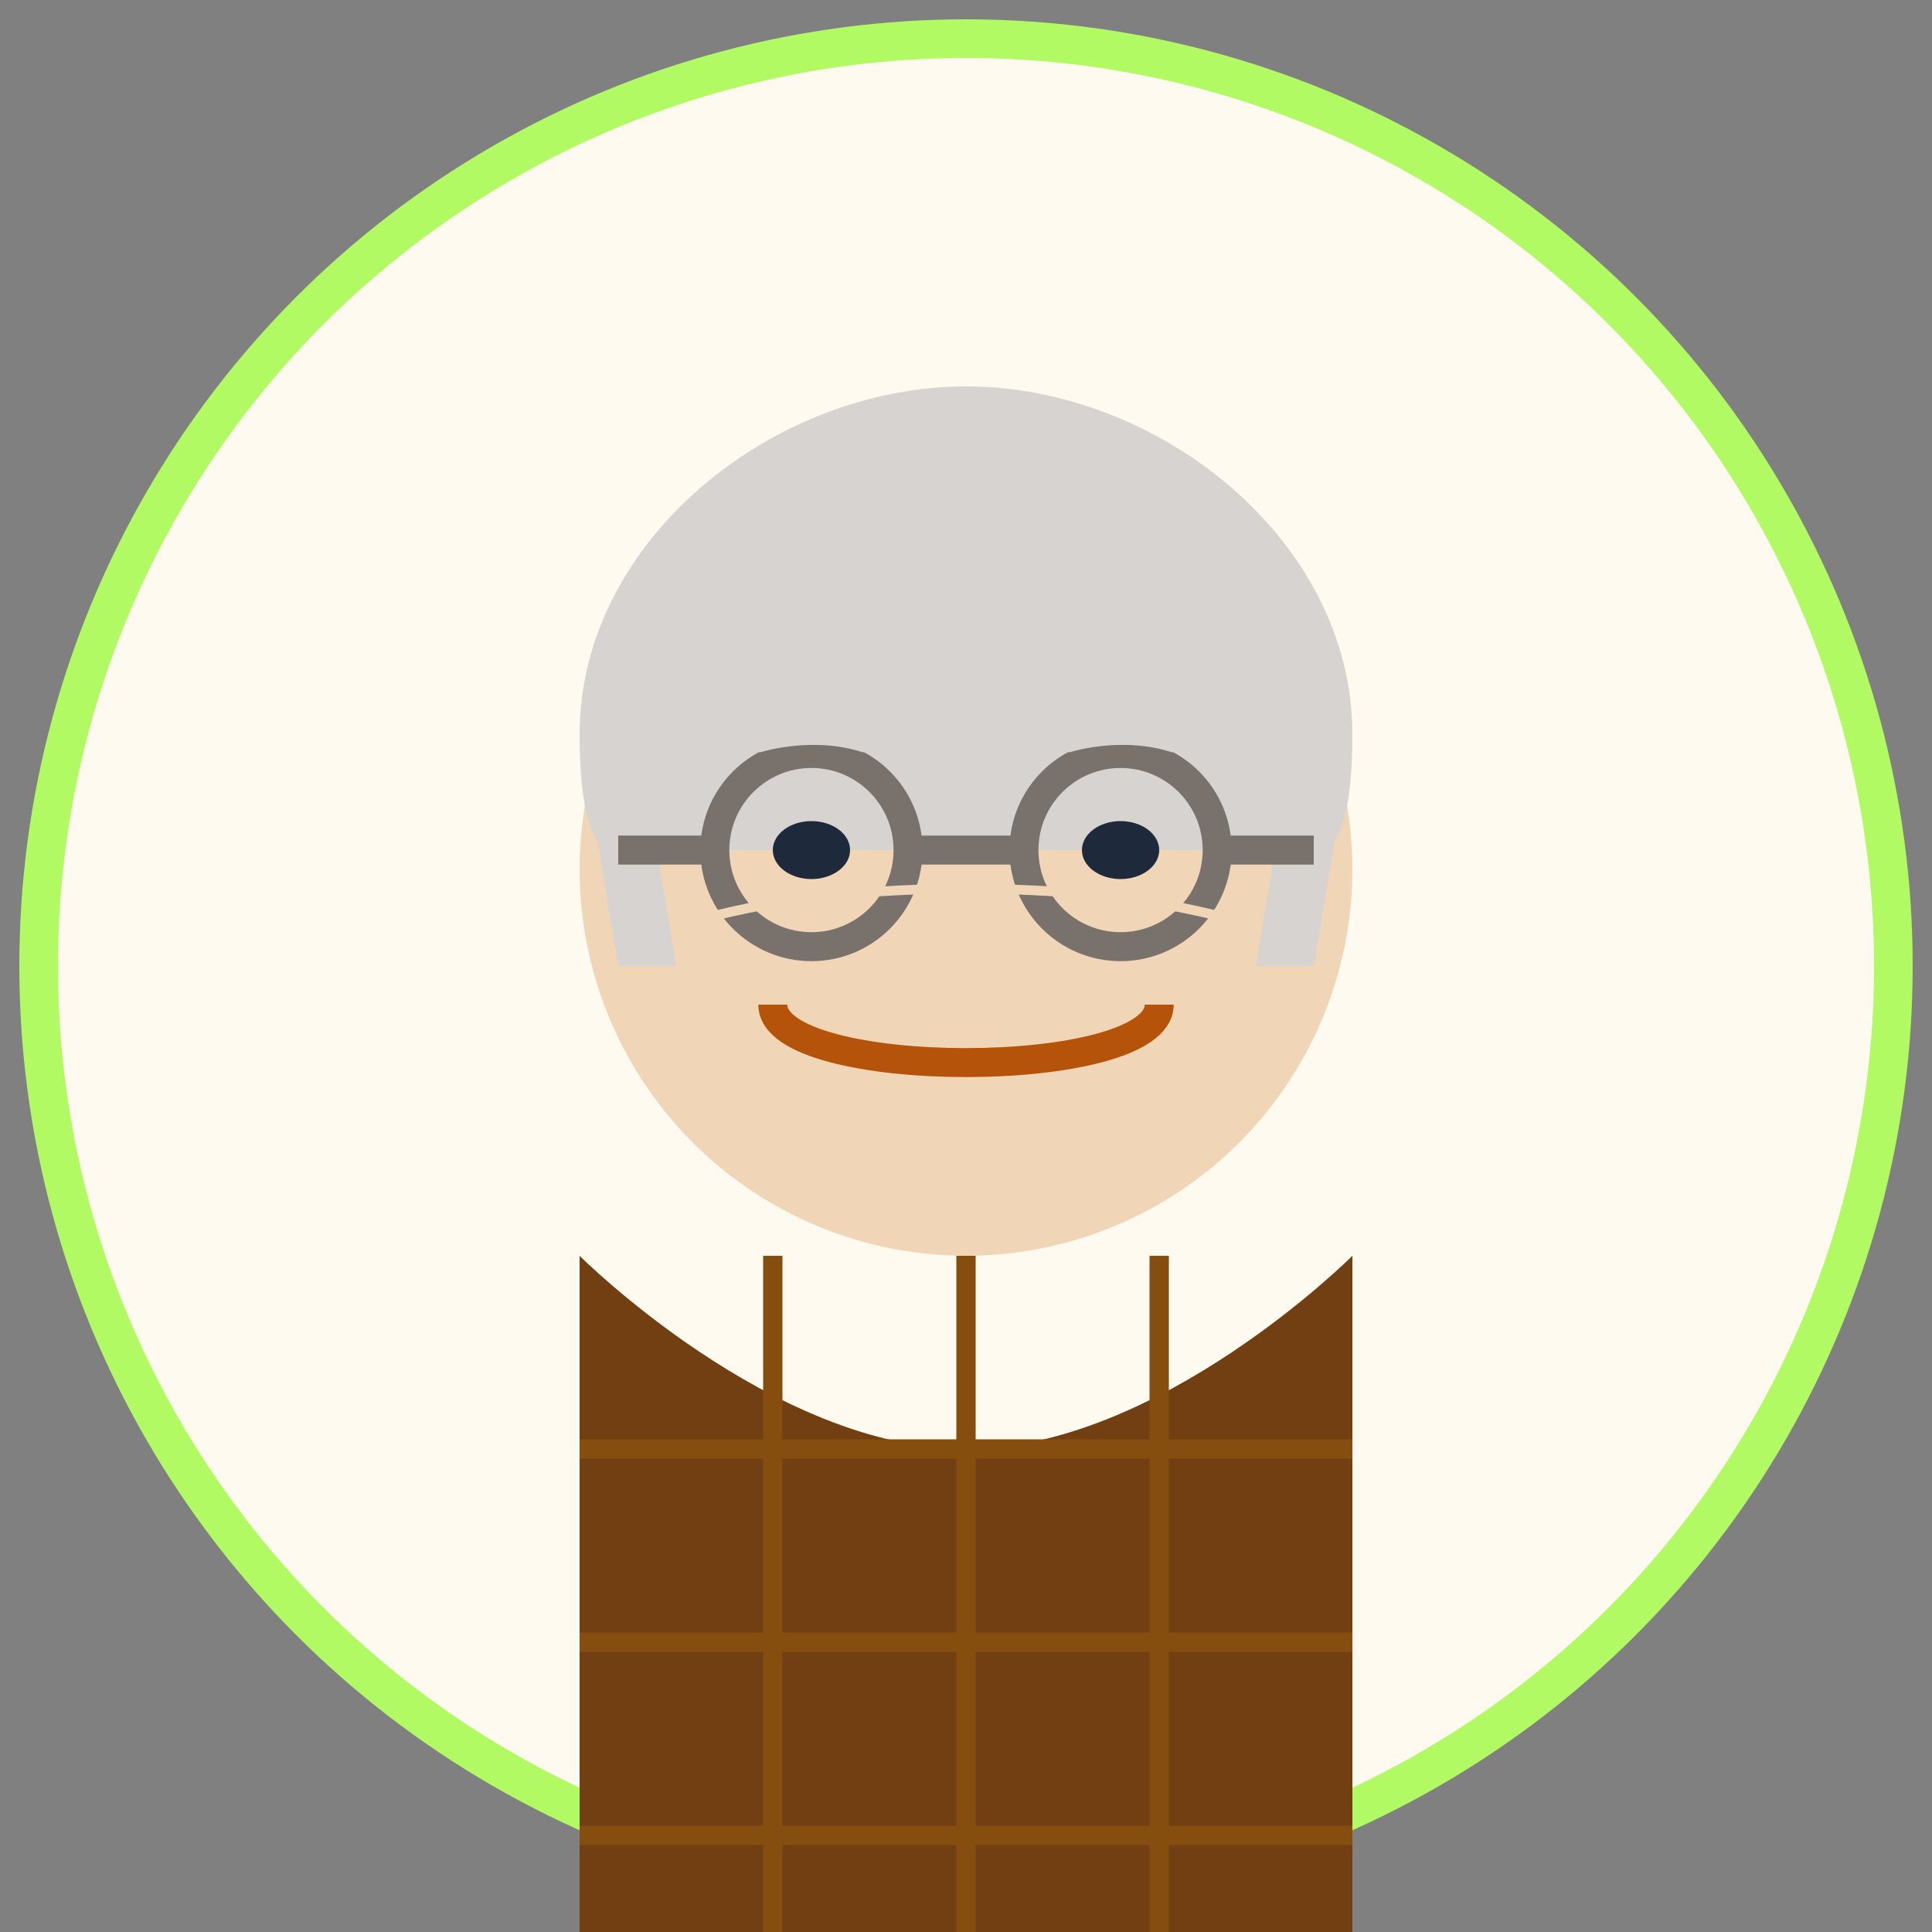 <?xml version="1.0" encoding="UTF-8" standalone="no"?>
<svg width="100" height="100" viewBox="0 0 100 100" xmlns="http://www.w3.org/2000/svg">
  <rect x="0" y="0" width="100" height="100" fill="#808080" stroke="none"/>
  <!-- Background Circle -->
  <circle cx="50" cy="50" r="48" fill="#fffaf0" stroke="#B1FA63" stroke-width="2"/>
  
  <!-- Farmer Face -->
  <circle cx="50" cy="45" r="20" fill="#f0d6b7"/>
  
  <!-- Hair (Older style) -->
  <path d="M30,38 C30,28 40,20 50,20 C60,20 70,28 70,38 C70,45 68,44 68,44 L32,44 C32,44 30,45 30,38 Z" fill="#d6d3d1"/>
  
  <!-- Side Hair/Sideburns -->
  <path d="M30,38 L32,50 L35,50 L33,38 Z" fill="#d6d3d1"/>
  <path d="M70,38 L68,50 L65,50 L67,38 Z" fill="#d6d3d1"/>
  
  <!-- Glasses -->
  <circle cx="42" cy="44" r="5" fill="none" stroke="#78716c" stroke-width="1.5"/>
  <circle cx="58" cy="44" r="5" fill="none" stroke="#78716c" stroke-width="1.5"/>
  <line x1="47" y1="44" x2="53" y2="44" stroke="#78716c" stroke-width="1.5"/>
  <line x1="32" y1="44" x2="37" y2="44" stroke="#78716c" stroke-width="1.5"/>
  <line x1="63" y1="44" x2="68" y2="44" stroke="#78716c" stroke-width="1.5"/>
  
  <!-- Eyes -->
  <ellipse cx="42" cy="44" rx="2" ry="1.5" fill="#1e293b"/>
  <ellipse cx="58" cy="44" rx="2" ry="1.5" fill="#1e293b"/>
  
  <!-- Eyebrows -->
  <path d="M39,38 C39,38 42,37 45,38" stroke="#d6d3d1" stroke-width="2" fill="none"/>
  <path d="M55,38 C55,38 58,37 61,38" stroke="#d6d3d1" stroke-width="2" fill="none"/>
  
  <!-- Smile with wrinkles -->
  <path d="M40,52 C40,56 60,56 60,52" stroke="#b45309" stroke-width="1.5" fill="none"/>
  <path d="M35,48 C35,48 40,46 50,46 C60,46 65,48 65,48" stroke="#f0d6b7" stroke-width="0.5" fill="none"/>
  <path d="M38,58 C38,58 44,60 50,60 C56,60 62,58 62,58" stroke="#f0d6b7" stroke-width="0.5" fill="none"/>
  
  <!-- Farmer's Shirt/Collar -->
  <path d="M30,65 L30,100 L70,100 L70,65 C70,65 60,75 50,75 C40,75 30,65 30,65 Z" fill="#713f12"/>
  
  <!-- Shirt Pattern -->
  <path d="M40,65 L40,100" stroke="#854d0e" stroke-width="1"/>
  <path d="M50,65 L50,100" stroke="#854d0e" stroke-width="1"/>
  <path d="M60,65 L60,100" stroke="#854d0e" stroke-width="1"/>
  
  <path d="M30,75 L70,75" stroke="#854d0e" stroke-width="1"/>
  <path d="M30,85 L70,85" stroke="#854d0e" stroke-width="1"/>
  <path d="M30,95 L70,95" stroke="#854d0e" stroke-width="1"/>
</svg>